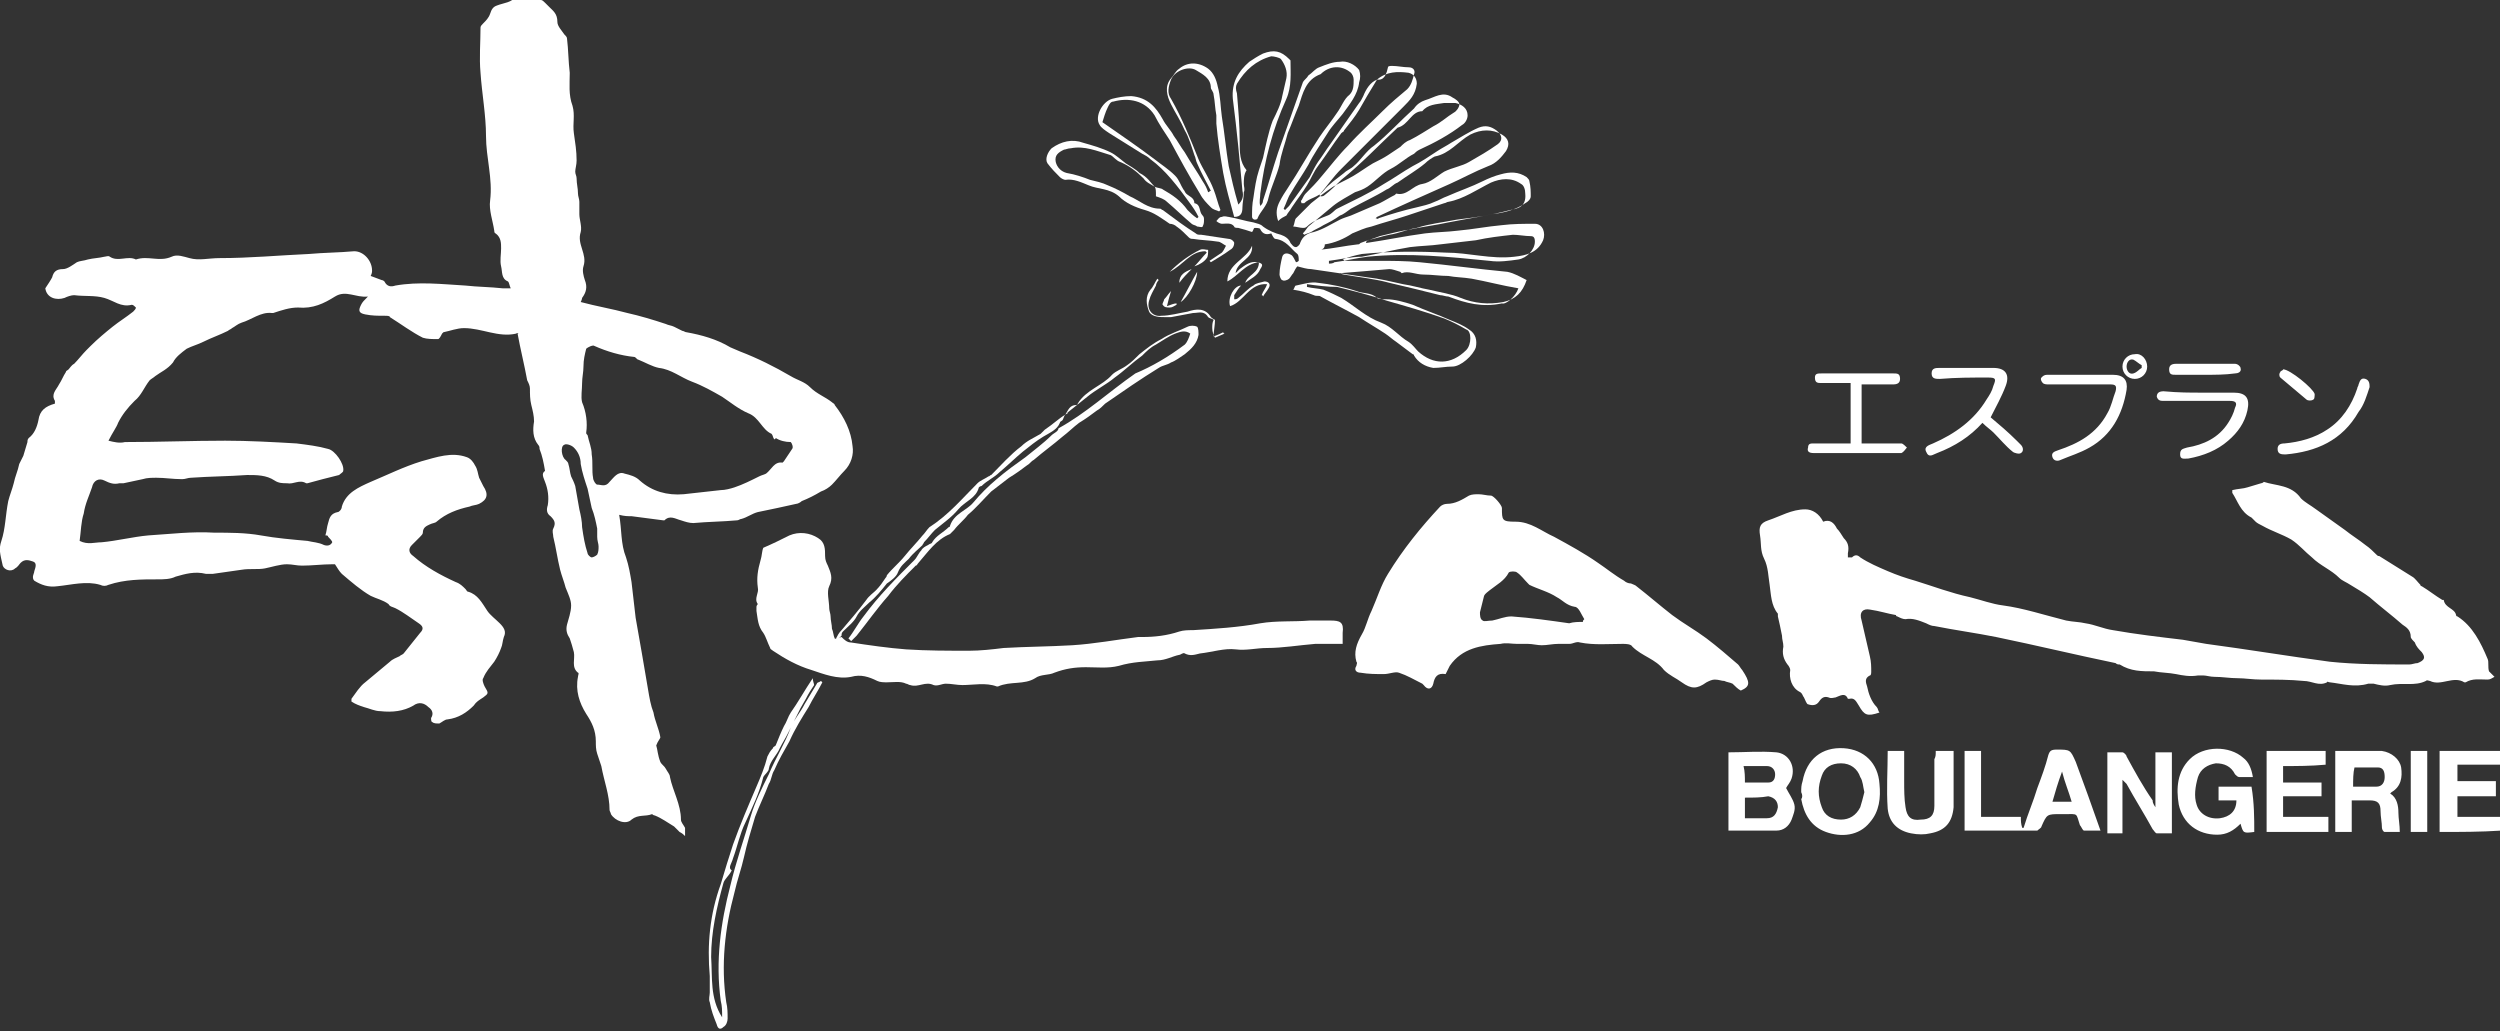 <svg id="レイヤー_1" xmlns="http://www.w3.org/2000/svg" viewBox="0 0 182.1 75.1"><rect x="0" y="0" width="182.1" height="75.1" fill="#333333" stroke="none"/><style>.st0{fill:#fff}</style><path class="st0" d="M7.9 32.1c.4.1.8.2 1.2.1 2.4 0 4.9-.1 7.3-.1 1.7 0 3.5.1 5.2.2.8.1 1.6.2 2.3.4.5.1 1.2 1.1 1.1 1.6 0 .1-.2.2-.3.3-.8.2-1.6.4-2.3.6h-.1c-.5-.3-.9.1-1.4 0-.3 0-.6 0-.9-.2-.6-.4-1.3-.4-2-.4-1.4.1-2.7.1-4.1.2-.2 0-.4.1-.6.1h-.1c-.6 0-1.2-.1-1.8-.1-.3 0-.7 0-1 .1-.5.1-.9.2-1.4.3h-.3c-.4.1-.7 0-1.1-.2-.4-.2-.8 0-.9.5-.2.6-.5 1.2-.6 1.9-.2.6-.2 1.3-.3 2 .6.3 1.1.1 1.6.1 1.1-.1 2.3-.4 3.4-.5 1.6-.1 3.2-.3 4.8-.2 1.1 0 2.3 0 3.4.2s2.3.3 3.4.4c.4.1.8.1 1.2.3.3.1.5 0 .6-.2 0-.1-.2-.3-.3-.4 0-.1-.1-.1-.2-.1.1-.3.1-.6.2-.9.1-.4.2-.7.7-.8.1 0 .3-.2.3-.4.3-1 1.2-1.4 2.1-1.8 1.2-.5 2.4-1.1 3.7-1.5 1.1-.3 2.2-.7 3.3-.3.3.1.5.4.6.6.2.3.2.6.3.9l.3.6c.4.6.3 1-.3 1.3-.2.1-.5.1-.7.2-.9.2-1.7.5-2.4 1.1-.1.1-.3.1-.5.2s-.5.2-.5.6c0 .1-.1.2-.2.3l-.6.6c-.3.3-.2.6.1.8.9.8 2 1.4 3.1 1.9.3.1.5.3.7.5.1.1.1.2.2.2.7.2 1 .8 1.4 1.4.2.3.6.6.9.9.3.3.5.6.3 1-.1.3-.1.6-.2.8-.1.3-.3.7-.5 1-.3.4-.6.7-.8 1.2-.1.1 0 .4.1.6.3.5.3.5-.1.8-.3.2-.5.3-.7.6-.5.5-1.1.9-1.9 1-.2 0-.4.2-.6.3-.2 0-.4 0-.5-.1-.1 0-.1-.2-.1-.3.2-.3.1-.6-.2-.8-.3-.3-.7-.4-1.1-.1-.7.4-1.5.5-2.4.4-.4 0-.8-.2-1.2-.3-.3-.1-.6-.2-.9-.4v-.2c.3-.4.6-.9 1-1.2l1.8-1.5c.2-.2.5-.3.7-.4.1-.1.2-.1.3-.2l1.2-1.5c.3-.3.2-.5-.1-.7-.6-.4-1.1-.8-1.7-1.1-.2-.1-.4-.1-.5-.3-.4-.3-.9-.4-1.3-.6-.7-.4-1.4-1-2.1-1.6-.2-.2-.3-.4-.5-.7h-.2c-.7 0-1.5.1-2.2.1-.4 0-.7-.1-1.1-.1-.5 0-1.1.2-1.6.3-.5.1-1.1 0-1.7.1l-2.1.3H15c-.8-.2-1.5 0-2.2.2-.4.2-.9.2-1.3.2-1.2 0-2.4 0-3.6.4-.2.1-.4.1-.6 0-1-.3-2.1 0-3.1.1-.7.1-1.2-.1-1.7-.4-.1-.1-.1-.2-.1-.3 0-.1.1-.3.1-.4.1-.3.2-.6-.1-.7-.3-.1-.6-.2-.9.1-.1.1-.2.3-.4.4-.3.3-.8.1-.9-.2-.2-.9-.3-1.2-.1-1.8.3-.9.3-1.9.5-2.9.1-.4.3-.9.4-1.3.1-.5.3-.9.4-1.4l.3-.6c.1-.3.2-.7.3-1 0-.1 0-.2.1-.3.4-.3.6-.8.7-1.3.1-.7.5-1 1.2-1.2v-.2c-.3-.5.1-.8.3-1.2.2-.3.3-.6.5-.9 0-.1.1-.1.2-.2s.2-.3.4-.4c.3-.3.6-.7.9-1l.3-.3c.5-.5 1.1-1 1.6-1.4.5-.4 1-.7 1.5-1.1.1-.1.2-.2.2-.3-.1-.1-.2-.2-.3-.2-.8.2-1.3-.3-2-.5s-1.4-.1-2.2-.2c-.2 0-.5.1-.7.2-.6.2-1.3 0-1.4-.7.2-.3.4-.6.5-.8.1-.4.3-.6.8-.6.3 0 .7-.3 1-.5.2-.1.5-.1.8-.2.4-.1.8-.1 1.2-.2.1 0 .3-.1.4 0 .6.4 1.3-.1 1.9.2.9-.3 1.7.2 2.6-.2.4-.2.9 0 1.3.1.7.2 1.4 0 2.2 0 2.2 0 4.3-.2 6.5-.3 1.1-.1 2.2-.1 3.3-.2.7 0 1.3.7 1.3 1.4 0 .1 0 .2-.1.4.3.1.5.2.8.3.1 0 .2.1.2.1.2.4.5.4.8.3 1.7-.3 3.4-.1 5.1 0 .9.1 1.8.1 2.7.2h.6c-.1-.2-.1-.4-.2-.5-.5-.2-.4-.7-.5-1.1-.1-.4 0-.9 0-1.3s0-.8-.4-1.1c-.1 0-.1-.2-.1-.2-.1-.7-.4-1.5-.3-2.2.2-1.6-.3-3.1-.3-4.7 0-1.5-.3-3.1-.4-4.6-.1-1.1 0-2.2 0-3.3 0-.1.1-.2.2-.3.2-.2.4-.4.5-.7.1-.3.2-.5.5-.6.5-.2 1.1-.2 1.4-.7 0 .3.2.3.4.3h1.4c.1 0 .2.1.3.2l.3.3c.3.3.6.5.6 1.1 0 .3.3.6.5.9.1.1.2.2.2.3.1.8.1 1.7.2 2.5 0 .8-.1 1.6.2 2.4.2.7 0 1.3.1 2s.2 1.3.2 2c0 .3-.1.6-.1.8 0 .2.1.3.1.5 0 .4.1.7.1 1.1 0 .2.1.4.1.6v.9c0 .4.2.9.1 1.3-.3.9.5 1.6.2 2.5-.1.3 0 .7.1 1 .2.5.1.9-.2 1.3 0 0 0 .1-.1.3 1.1.3 2.3.5 3.4.8.9.2 1.9.5 2.8.8.2.1.4.1.6.2l.6.3c.1 0 .2.1.3.1 1.1.2 2.2.5 3.2 1.1.2.1.5.2.7.3 1.3.5 2.5 1.1 3.7 1.8.5.3 1 .4 1.4.8.5.5 1.1.7 1.6 1.1.1.1.2.1.2.2.7.9 1.2 1.9 1.3 3 .1.6-.1 1.3-.6 1.8-.3.3-.6.7-.9 1-.2.2-.5.4-.8.5-.5.3-.9.5-1.4.7-.1.1-.3.2-.4.2-.9.2-1.8.4-2.8.6-.4.1-.8.4-1.2.5-.1 0-.2.1-.3.1-1.1.1-2.1.1-3.2.2-.3 0-.6-.1-.9-.2-.4-.1-.8-.4-1.2 0h-.1c-.8-.1-1.5-.2-2.3-.3-.3 0-.5 0-.9-.1.2 1.1.1 2.1.5 3.1.2.6.3 1.2.4 1.8.1.9.2 1.7.3 2.6.3 1.7.6 3.4.9 5.2.1.6.2 1.2.4 1.7.1.6.4 1.2.5 1.8 0 .1-.2.3-.3.6.1.3.1.7.3 1.2.1.2.3.3.4.5.1.2.3.4.3.6.2 1 .8 2 .8 3.1 0 .2.2.4.3.6v.6c-.1-.1-.2-.2-.4-.3l-.4-.4c-.5-.3-.9-.6-1.4-.8-.1 0-.2-.1-.2-.1-.5.2-1 0-1.5.4-.4.4-1.2.1-1.5-.4 0-.1-.1-.2-.1-.3 0-1.1-.4-2.1-.6-3.2l-.3-.9c-.1-.3-.1-.6-.1-.9 0-.8-.3-1.4-.7-2-.5-.8-.8-1.7-.6-2.7 0-.1.1-.3 0-.3-.5-.4-.2-1-.3-1.5-.1-.4-.2-.7-.3-1-.2-.3-.3-.6-.2-1 .1-.4.3-.9.3-1.4 0-.4-.2-.8-.4-1.3-.1-.4-.3-.9-.4-1.3-.2-.8-.3-1.6-.5-2.4 0-.2-.1-.4 0-.6.2-.4.1-.6-.2-.9-.3-.2-.3-.5-.2-.8.1-.6 0-1.2-.2-1.7-.1-.3-.3-.6 0-.8-.1-.6-.2-1.1-.4-1.6 0-.1 0-.2-.1-.3-.4-.5-.4-1.1-.3-1.7 0-.4-.1-.8-.2-1.2-.1-.4-.1-.8-.1-1.2 0-.2-.1-.4-.2-.6-.2-1.1-.5-2.3-.7-3.4h.1c-.1 0-.1-.1-.2 0-1.3.3-2.5-.4-3.8-.4-.5 0-1 .2-1.5.3l-.1.1c-.1.2-.2.4-.3.4-.4 0-.8 0-1.1-.1-.8-.4-1.6-1-2.4-1.5 0-.1-.2-.1-.4-.1-.5 0-.9 0-1.4-.1-.5-.1-.5-.3-.3-.7.1-.2.2-.3.5-.6-.9.1-1.6-.5-2.4 0-.8.5-1.6.9-2.7.8-.6 0-1.2.2-1.8.4h-.1c-.8-.1-1.5.5-2.2.7-.3.1-.5.3-.7.4-.1.1-.2.1-.3.2-.6.3-1.2.5-1.8.8-.4.2-.8.3-1.2.5-.4.3-.8.6-1 1-.4.5-.9.7-1.3 1-.1.1-.3.2-.4.3-.4.5-.6 1.1-1.1 1.5-.5.5-.9 1-1.2 1.6-.1.3-.4.7-.7 1.3zm48.6-.2s0 .1-.1.1c-.1-.1-.1-.3-.2-.4-.7-.3-.9-1.2-1.7-1.5-.7-.3-1.3-.8-1.9-1.2-.7-.4-1.4-.8-2.2-1.1-.8-.3-1.5-.9-2.4-1-.5-.1-1-.4-1.5-.6-.1 0-.2-.2-.3-.2-1-.1-2-.4-2.9-.8-.1-.1-.5.1-.6.2-.1.4-.2.8-.2 1.3 0 .4-.1.8-.1 1.2 0 .5-.1 1 0 1.4.3.7.4 1.5.3 2.2 0 .1 0 .1.1.2.1.5.3.9.3 1.4.1.6 0 1.2.1 1.7 0 .2.2.5.3.5.3 0 .6.2.9-.2.3-.3.6-.8 1.1-.6.4.1.8.2 1.1.5.9.8 2 1.1 3.2 1l2.7-.3c.3 0 .7-.1 1-.2.6-.2 1.2-.5 1.8-.8.2-.1.3-.1.5-.2.4-.3.6-.9 1.2-.8l.1-.1.6-.9c.1-.1 0-.4-.1-.5-.4 0-.8-.1-1.1-.3zm-13 7.2v-.6c-.1-.5-.2-1-.4-1.5-.1-.5-.2-.9-.3-1.4-.2-.6-.4-1.2-.5-1.8 0-.5-.2-.9-.5-1.2-.2-.2-.6-.3-.7-.2-.3.1-.2.9.1 1.1.1.1.2.2.2.3.1.3.1.6.2.9.1.2.2.4.3.7.1.6.2 1.1.3 1.7.1.4.2.9.2 1.3.1.7.2 1.3.4 1.9 0 .1.2.3.3.3.1 0 .3-.1.4-.2.1-.2.1-.4.1-.6 0-.2-.1-.4-.1-.7zm89.3-1.1c.5-.2.8.1 1 .5.2.2.3.4.5.7.3.3.4.6.3 1.1v.3h.3c.2-.2.4-.2.6 0 .6.4 1.3.7 2 1 .7.3 1.3.5 2 .7 1.3.4 2.6.9 4 1.2.8.2 1.6.5 2.4.6 1.5.2 3 .7 4.6 1.1.5.1 1 .1 1.4.2.7.1 1.3.4 2 .5 1.7.3 3.4.5 5.1.7.6.1 1.1.2 1.7.3 3 .4 6 .9 9 1.3 1.9.2 3.9.2 5.8.2.2 0 .4-.1.6-.1.5-.2.6-.4.3-.8-.2-.2-.4-.4-.5-.7-.1-.1-.3-.3-.3-.4 0-.5-.3-.7-.6-.9-.8-.7-1.6-1.3-2.4-2-.4-.3-.9-.6-1.4-.9-.3-.2-.6-.3-.8-.5-.6-.6-1.4-.9-2-1.5-.5-.4-.9-.9-1.5-1.3-.7-.4-1.4-.6-2.1-1-.2-.1-.4-.2-.5-.3l-.3-.3c-.8-.4-1-1.2-1.4-1.8v-.2c.4-.1.8-.1 1.1-.2.3-.1.7-.2 1-.3.1 0 .2-.1.2-.1.9.3 2 .2 2.7 1.2.3.3.7.5 1.1.8l2.1 1.5c.5.4 1 .7 1.5 1.1.3.2.6.5.8.7.1.1.1.1.2.1l2.4 1.5c.2.1.4.4.6.6 0 0 0 .1.1.1.5.3 1 .7 1.5 1h.1c.1.6.8.6.9 1.1 0 .1.1.1.1.1 1.1.7 1.7 1.9 2.2 3.1.1.2 0 .6.1.9l.4.4c-.2.1-.3.2-.5.2-.6 0-1.1-.1-1.6.2h-.1c-.8-.5-1.7.3-2.5-.1-.1 0-.2-.1-.3 0-.8.4-1.7.1-2.6.3-.4.1-.8 0-1.2-.1h-.4c-1 .3-1.9 0-2.8-.1-.1 0-.2-.1-.2 0-.6.3-1.1-.1-1.7-.1-1-.1-2.1-.1-3.1-.1-.6 0-1.2-.1-1.7-.1-.6 0-1.1-.1-1.7-.1-.3 0-.6-.1-.8-.1h-.4c-.6.1-1.1 0-1.6-.1s-1.1-.1-1.6-.2c-.9 0-1.7 0-2.5-.5-.1 0-.2 0-.3-.1-2.9-.6-5.8-1.3-8.7-1.9-1.5-.3-3-.5-4.5-.8-.2 0-.4-.1-.6-.2-.5-.2-1-.4-1.5-.3-.2 0-.4-.1-.6-.2-.1 0-.1-.1-.1-.1-.6-.1-1.2-.3-1.9-.4-.5-.1-.8.2-.6.8.2.9.4 1.7.6 2.6.1.4.1.8.1 1.1 0 .1 0 .3-.1.3-.4.2-.3.5-.2.8.1.5.3 1.1.7 1.5.1.1.1.3.2.4-.9.3-1.1.2-1.5-.5-.2-.3-.3-.6-.7-.5h-.1c-.2-.5-.6-.2-.9-.1-.1 0-.3.1-.5 0-.3-.1-.5 0-.7.3-.2.3-.5.3-.8.2-.1 0-.2-.3-.3-.5-.1-.1-.1-.3-.3-.4-.6-.3-.8-1-.7-1.6 0-.1-.1-.3-.2-.4-.3-.4-.4-.8-.3-1.3 0-.3-.1-.5-.1-.8-.1-.5-.2-1-.3-1.4v-.2c-.5-.6-.5-1.4-.6-2.1-.1-.6-.1-1.3-.4-1.9-.3-.6-.2-1.1-.3-1.7-.1-.6 0-.9.6-1.1.9-.3 1.7-.8 2.7-.8.5 0 1 .3 1.3.9zm-6 12.3c-.2-.1-.4-.3-.6-.5-.2-.1-.4-.1-.6-.2-.2 0-.4-.1-.7-.1-.2 0-.4.1-.6.2-.7.5-1.1.5-1.8 0-.4-.3-.9-.5-1.3-.9-.6-.8-1.6-1-2.3-1.7-.1-.2-.5-.2-.7-.2-1 0-2.1.1-3.1-.1-.3-.1-.5.1-.8.1h-.8c-.4 0-.8.1-1.2.1-.3 0-.7-.1-1-.1h-.8c-.4 0-.8-.1-1.2 0-1.4.1-2.8.3-3.7 1.6l-.3.6c-.6-.1-.8.2-.9.7-.1.4-.4.5-.7.1l-.1-.1c-.6-.3-1.1-.6-1.7-.8-.3-.1-.7.1-1.1.1-.6 0-1.1 0-1.7-.1-.3 0-.5-.2-.3-.5 0-.1.1-.2 0-.3-.2-.7 0-1.3.4-2 .3-.5.4-1.1.7-1.7.4-.9.7-1.9 1.2-2.7 1.1-1.8 2.4-3.4 3.8-4.9.1-.1.3-.2.5-.2.6 0 1.1-.3 1.6-.6.2-.1.5-.1.7-.1.3 0 .6.1.9.1.2 0 .8.7.8.9 0 .9 0 1 1 1 1.1 0 1.9.7 2.8 1.1 1.1.6 2.2 1.2 3.2 1.9.6.4 1.2.9 1.9 1.3.1.1.3.2.5.2.2.1.3.1.4.2.9.7 1.7 1.4 2.6 2.1.8.6 1.7 1.1 2.5 1.7.8.6 1.6 1.3 2.3 1.9.1.1.2.3.3.4.6.9.6 1.2-.1 1.5zm-11.5-5c0-.1 0-.1.1-.2-.2-.3-.4-.9-.7-.9-.6-.1-.9-.5-1.3-.7-.6-.4-1.4-.6-2-.9l-.1-.1c-.3-.3-.5-.6-.8-.8-.1-.1-.5-.1-.6 0-.3.6-.9.9-1.4 1.3-.1.1-.3.2-.4.4l-.3 1.2c0 .2 0 .5.2.6.1.1.4 0 .7 0 .5-.1.9-.3 1.4-.3 1.4.1 2.8.3 4.2.5.3-.1.7-.1 1-.1z"/><path class="st0" d="M55.6 39.9c.7-.3 1.3-.6 1.9-.9.7-.3 1.5-.2 2.1.2.5.3.5.8.5 1.3 0 .3.1.5.2.7.2.5.4.9.1 1.5-.2.4 0 1.1 0 1.6 0 .2.1.4.1.6 0 .3.1.6.1.9.1.2.1.5.2.7 0 .1.4-.1.5-.1.2.2.4.4.7.4 1.3.2 2.7.4 4 .5 1.5.1 3.1.1 4.6.1.8 0 1.7-.1 2.5-.2 1.7-.1 3.3-.1 5-.2 1.6-.1 3.2-.4 4.8-.6h.3c.9 0 1.8-.1 2.7-.4.3-.1.7-.1 1-.1 1.6-.1 3.3-.2 4.9-.5 1.2-.2 2.4-.1 3.6-.2h1.5c.7 0 1 .1.9.9v.8h-2c-1.2.1-2.4.3-3.5.3-.8 0-1.5.2-2.3.1-.8-.1-1.7.2-2.6.3-.4.1-.7.2-1.1 0-.1-.1-.3.1-.4.1-.5.1-1 .4-1.6.4-.9.1-1.8.1-2.8.4-.8.2-1.6.1-2.4.1-.8 0-1.5.1-2.3.4-.4.2-1 .1-1.4.4-.8.5-1.8.2-2.7.6h-.1c-.8-.3-1.7-.1-2.5-.1-.4 0-.8-.1-1.2-.1-.3 0-.6.2-.9.1-.6-.3-1.1.2-1.7 0-.1 0-.2-.1-.3-.1-.4-.2-.9-.1-1.4-.1-.2 0-.5 0-.7-.1-.6-.3-1.2-.5-1.9-.3-1 .2-2-.2-2.9-.5-1-.3-1.9-.8-2.8-1.4-.1-.1-.2-.1-.2-.2-.2-.4-.3-.8-.5-1.1-.4-.5-.4-1-.5-1.6v-.3c0-.1.1-.2.1-.2-.3-.4.1-.8 0-1.2-.1-.7 0-1.3.2-2 .1-.3.1-.7.2-.9zm44.7-34.1c.7-.6 1.5-.6 2.3-.5.4.1.6.4.6.8-.1.8-.5 1.2-1 1.7l-4.5 4.5c-.6.6-1 1.2-1.6 1.9l.1.1c.1 0 .2 0 .3-.1.4-.3.8-.7 1.2-1.1 1.5-1.2 2.7-2.5 4.1-3.8.8-.2 1-1.2 1.8-1.2.4-.5 1-.5 1.6-.6h.8c.5.1.9.4.9.9 0 .3-.2.6-.4.7-.9.7-2 1.3-3.1 1.8-.2.1-.3.2-.4.3-.6.3-1.1.8-1.7 1.1-.6.3-1.1.9-1.7 1.3-.3.2-.6.3-.9.4-.5.3-1.1.6-1.6 1l-1.8 1.5c-.1.1-.2.3-.4.5l.1.1c.2-.1.3-.1.5-.2.3-.2.6-.3.9-.5.4-.2.8-.4 1.2-.7.3-.1.5-.3.8-.5.9-.5 1.8-.9 2.6-1.4.3-.1.5-.4.8-.5.7-.5 1.4-.9 2-1.4.2-.2.5-.4.7-.5 1.1-.2 1.7-1.1 2.6-1.6.8-.4 1.6-.4 2.3 0 .5.3.6.7.3 1.2-.3.4-.7.9-1.3 1.1-1 .4-1.9.9-2.8 1.3-1.8.8-3.6 1.6-5.3 2.4l-.1.1c.1 0 .2.1.2 0 .9-.3 1.9-.6 2.8-.8.4-.1.9-.2 1.3-.4.3-.1.6-.3.9-.4.9-.4 1.8-.7 2.6-1.1.4-.2.9-.4 1.3-.5.7-.2 1.3-.2 1.9.2.1.1.2.2.2.3.1.4.1.8.1 1.1 0 .2-.2.4-.4.5-.7.5-1.6.7-2.4.8-.9.2-1.8.3-2.6.4-1 .2-2 .3-2.9.6-.7.1-1.3.4-2 .5-.5.1-1.1.3-1.6.4 0 0-.1.1-.1.2 1.4-.2 2.8-.5 4.3-.7.8-.1 1.6-.1 2.4-.2 1.1-.1 2.1-.3 3.2-.4.8-.1 1.6-.1 2.4-.1.6 0 .8.7.6 1.2-.4.9-1.2 1.1-2.1 1.2-1.7.2-3.3-.3-5-.3-2-.1-4.1-.1-6.1.1-.5.1-.9.2-1.4.4.1 0 .1.1.2.1h2.4c1 0 2 0 3 .1 2.1.2 4.3.5 6.4.7.5.1 1 .4 1.4.6-.3.9-.8 1.4-1.7 1.6-1.1.2-2.1.1-3.1-.3-.7-.3-1.5-.4-2.3-.6-.6-.1-1.2-.3-1.9-.4-.9-.2-1.7-.4-2.6-.5-1.4-.2-2.7-.4-4.1-.6-.3 0-.6-.1-1-.2-.1.1-.2.3-.3.5-.1.1-.2.3-.3.4-.1.1-.4.2-.5.1-.1 0-.2-.3-.2-.4 0-.4.1-.9.2-1.3.1-.3.4-.3.7-.1.1.1.2.3.3.5.1 0 .2-.1.2-.1 0-.2 0-.4-.1-.5-.5-.4-.8-1-1.6-1.1-.1 0-.2-.2-.3-.4-.3.1-.6.1-.8-.3 0-.1-.3-.1-.4-.1-.1 0-.1.2-.2.3-.3-.1-.6-.2-1-.3-.1 0-.3 0-.3-.1-.2-.3-.6-.2-.9-.2-.1 0-.3-.1-.4-.2.1-.1.2-.3.4-.3.2-.1.4 0 .5 0 .6.1 1.2.3 1.8.4.3.1.5.1.7.3.4.3.9.5 1.3.6.3.1.6.3.7.6.1.1.2.3.4.3.1 0 .3-.2.3-.3.2-.5.5-.7 1-.8.7-.2 1.3-.6 1.9-.9.2-.1.5-.2.8-.3l2.1-.9c.4-.2.7-.4 1.1-.6l.1-.1c.8.2 1.2-.6 1.9-.7.6-.1 1.1-.6 1.6-.9.6-.3 1.3-.4 1.8-.7.7-.4 1.4-.8 2.1-1.3.4-.3.3-.7-.1-1-.4-.3-.8-.4-1.3-.2-.7.3-1.3.7-2 1.1-.3.2-.7.4-1 .6-.6.4-1.2.8-1.8 1.1-.7.4-1.4.9-2.1 1.3-1.1.7-2.2 1.2-3.4 1.8-.2.1-.4.4-.7.5-.5.2-1.1.4-1.5.8-.1.1-.2.1-.3.1-.2 0-.5-.1-.7-.1.1-.2.1-.5.2-.6l1.1-1.1c.5-.4 1-.8 1.6-1.2.5-.3 1-.5 1.5-.8.5-.3.9-.6 1.4-.9.4-.2.8-.4 1.1-.6l.9-.6c.2-.2.4-.4.7-.5.6-.3 1.2-.7 1.7-1 .6-.3 1-.7 1.5-1 .2-.1.4-.4.4-.6 0-.2-.3-.4-.5-.5-.7-.5-1.3 0-2 .2-.3.1-.6.3-.8.6-1 .9-1.9 1.9-2.9 2.7-.6.4-1 1.1-1.5 1.5-.2.2-.5.3-.7.5-.5.4-1.1.8-1.5 1.3-.4.5-1 .5-1.4.9h-.2c0-.1-.1-.2 0-.2.1-.2.2-.4.3-.5.4-.4.8-.8 1.2-1.3.6-.7 1.2-1.5 1.9-2.2.8-.9 1.7-1.7 2.5-2.5.6-.6 1.2-1.1 1.8-1.6.3-.3.4-.7.5-1.1.1-.2 0-.5-.4-.5s-.8-.1-1.2-.1c-.1 0-.3 0-.3.1-.2 1-.6.9-.8.9 0 .1 0 0 0 0zm-4.2 12.4c1-.1 1.9-.3 2.8-.4.1 0 .1 0 .2-.1.5-.2.9-.3 1.4-.5.8-.2 1.6-.4 2.3-.5.9-.2 1.8-.3 2.7-.5 1.5-.3 3-.5 4.5-.9.5-.1 1.2-.2 1.1-1.2 0-.3-.1-.6-.3-.7-.7-.5-1.5-.4-2.2-.1-1 .5-2 1.2-3.1 1.4-.1 0-.2.1-.3.1l-2.7.9c-.9.3-1.7.5-2.6.8-.5.1-.9.3-1.4.5-.6.4-1.3.7-2 .8 0 .3-.2.4-.4.4zm14.5 2.8c-1.2-.2-2.3-.5-3.4-.7-.6-.1-1.2-.1-1.7-.2-.6 0-1.2-.1-1.8-.1-.6 0-1.1-.3-1.6-.1l-.1-.1c-.3-.1-.6-.2-.8-.2-1.2.1-2.3.2-3.6.3.2.1.3.1.3.1 1.1.2 2.2.3 3.3.6 1.3.3 2.5.6 3.7.9.2 0 .4.1.6.1 1.3.5 2.5.8 3.9.5.3.1 1-.5 1.2-1.1zm-13.8-2v.2c.1 0 .3 0 .4-.1.8-.1 1.6-.3 2.4-.4 3-.3 5.9 0 8.9.3.7.1 1.4 0 2.1-.1.6-.1 1.2-.7 1.2-1.3 0-.3-.1-.4-.3-.4-.4 0-.9-.1-1.3-.1-.9.1-1.8.2-2.7.4-.9.1-1.7.2-2.6.3-.7.1-1.4.1-2.2.2-1.2.2-2.4.5-3.5.7-.8 0-1.6.2-2.4.3z"/><path class="st0" d="M84.1 13.6c.2.1.5.1.6.2.7.4 1.3.8 1.8 1.5.2.2.4.4.7.6l.1-.1c-.2-.4-.4-.7-.7-1.1-.8-1.1-1.7-2.3-2.8-3.1-.2-.2-.4-.3-.6-.4l-2.4-1.5c-.3-.2-.6-.4-.7-.6-.4-.6.2-1.7.9-1.9.4-.1.9-.2 1.4-.2 1.2.1 1.8.8 2.3 1.7.2.4.6.8.8 1.2.3.4.5.8.8 1.2.4.7.9 1.4 1.3 2.1.2.3.3.5.4.8.1 0 .1-.1.2-.1-.3-.6-.7-1.3-1-2-.1-.2-.1-.4-.2-.6-.2-.6-.4-1.3-.7-1.8-.3-.7-.7-1.3-1-1.9-.3-.6-.5-1.3 0-1.9.2-.2.3-.5.6-.7.6-.5 1.4-.5 2.1 0 .4.3.6.8.7 1.3.2.7.2 1.5.3 2.2.2 1.2.3 2.4.5 3.6.2.9.4 1.8.7 2.8.3-.3.4-.6.3-1-.2-2.2-.4-4.4-.7-6.7-.1-1.2.4-2 1.2-2.7.3-.2.6-.4 1-.6.8-.3 1.3-.2 1.9.4l.1.1c0 .9.1 1.9-.3 2.8-1 2.2-1.6 4.5-1.9 6.9 0 .3-.1.6 0 .9.1-.1.2-.2.2-.4.4-1.2.7-2.3 1.1-3.5L94.9 6c.1-.2.3-.3.4-.5.3-.2.5-.5.8-.6.5-.2 1-.4 1.5-.4.5-.1 1.1.2 1.4.6.1.3.1.6 0 .9-.1.9-.7 1.6-1.2 2.3-.4.5-.8.9-1.1 1.4-.5.8-1 1.5-1.4 2.3-.4.7-.9 1.4-1.3 2.1-.2.3-.3.7-.5 1.1l.1.1.3-.3 1.5-2.1c.2-.4.4-.8.6-1.1.3-.4.6-.9.9-1.3l2.1-3c.1-.1.2-.3.3-.5.2-.5.5-1 1-1.2-.5.8-.9 1.5-1.3 2.2-.3.5-.7 1-1.1 1.5 0 .1-.1.1-.2.2-.6.8-1.1 1.6-1.7 2.4-.3.4-.5.9-.8 1.4-.3.5-.7 1-1.1 1.6-.1.2-.3.4-.4.6-.2.1-.4.2-.6.4-.2-.6-.1-1 .1-1.4.2-.4.4-.7.6-1 .8-1.2 1.5-2.5 2.3-3.7.4-.6.9-1.2 1.3-1.8.3-.4.5-1 .9-1.3.3-.3.3-.7.3-1.1 0-.2-.1-.4-.2-.5-.7-.6-1.6-.5-2.2.1-1.1.4-1.3 1.4-1.6 2.3-.3.7-.5 1.3-.8 2-.2.8-.5 1.5-.6 2.3-.2.8-.6 1.6-.8 2.4-.1.6-.6 1-.8 1.5 0 .1-.2.1-.2.1-.1 0-.2-.1-.2-.2 0-.5 0-.9.1-1.4.1-.7.2-1.4.4-2l.3-.9c.2-.9.4-1.9.7-2.7.3-.6.6-1.2.7-1.8.1-.4.2-.9.3-1.3.1-.5-.1-1-.4-1.4-.1-.1-.5-.2-.7-.2-1.1.3-1.9 1-2.5 2-.1.2-.1.4 0 .7.1 1.2.2 2.3.2 3.5 0 .8 0 1.5.5 2.1-.2.3-.2.7-.2 1 0 .2.1.4 0 .6 0 .4-.1.8-.1 1.1 0 .4-.1.7-.6.7-.3-1.1-.6-2.1-.8-3.2-.2-1.2-.4-2.4-.5-3.6v-.6c-.1-.5-.1-1-.2-1.5 0-.2-.2-.4-.2-.5 0-.7-.6-1-1.1-1.3-.5-.3-1.5 0-1.8.7-.2.5-.3 1 0 1.4.8 1.4 1.4 2.9 2 4.4.3.7.8 1.4 1.1 2.2.2.5.3 1 .5 1.5l-.1.1c-.2-.1-.4-.1-.6-.3-.3-.3-.6-.6-.8-1-.8-1.3-1.5-2.6-2.2-3.9-.4-.6-.8-1.2-1.1-1.8-.7-1.1-1.9-1.3-3-1-.2 0-.3.2-.4.4-.2.4-.3.8-.4 1.1 1.3.9 2.6 1.8 3.8 2.7.5.4 1 .7 1.5 1.2.3.3.4.7.6 1 .1.1.1.2.2.3.2.2.6.3.6.7.5.1.3.6.6.9.1.1.1.2.1.3 0 .2 0 .3-.1.5 0 .1-.3 0-.4 0-.1-.1-.3-.1-.4-.2-.6-.5-1.2-1.1-1.8-1.6-.2-.2-.5-.3-.8-.4 0-.4 0-.6-.1-.7zm59 41.1h1.2v4.8h2.9c0 .3 0 .5.1.8h.1c.3-1 .7-1.9 1-2.9.3-.8.6-1.6.8-2.4.1-.3.2-.4.6-.4 1 0 1 0 1.4.9.6 1.6 1.2 3.3 1.8 5h-1.2c-.1 0-.2-.3-.3-.4-.3-.9-.1-.8-1.1-.8h-.3c-1 0-1 0-1.4.9 0 .1-.2.2-.3.3h-5.3v-5.8zm7.8 3.7c-.2-.7-.5-1.4-.7-2.2-.3.8-.5 1.5-.7 2.2h1.4zm-25-3.6c1.2 0 2.3-.1 3.5 0 .9.1 1.4 1 1.1 1.9-.1.3-.3.5-.4.7.2.4.5.8.6 1.2.1.4-.1.8-.2 1.1-.2.5-.6.8-1.1.8h-3.5v-5.7zm1.2 3.3v1.5h1.6c.5 0 .7-.3.8-.8 0-.4-.2-.7-.7-.8-.5.1-1.1.1-1.7.1zm0-1.1h1.7c.4 0 .5-.3.5-.6s-.2-.6-.6-.6H127c.1.4.1.8.1 1.2zm29.9 1.8v-4h1.2v5.9h-1.1c-.1 0-.2-.2-.3-.3-.6-1.1-1.3-2.2-1.9-3.3l-.3-.3v3.9h-1.1v-5.9h1.1c.1 0 .3.2.3.3.6 1.1 1.2 2.2 1.9 3.2 0 .1 0 .2.2.5zm13.1 1.8v-5.9h3.4c.7.1 1.3.6 1.4 1.2.1.7 0 1.4-.7 1.8l-.1.1c.5.3.6.9.6 1.4 0 .4.1.9.1 1.4h-1.1c-.1 0-.2-.2-.2-.3 0-.4-.1-.8-.1-1.2 0-.6-.2-.8-.8-.8h-1.3v2.3h-1.2zm1.3-3.3h1.7c.4 0 .6-.3.6-.7 0-.4-.1-.7-.5-.7h-1.7c-.1.4-.1.9-.1 1.4zm-7.2 3.3c-.8.1-.8.1-1-.6-.5.5-1 .8-1.7.8-1.4 0-2.5-.8-2.8-2.2-.2-1.2-.1-2.4.8-3.3 1-1 2.9-1 3.9-.1.4.3.6.8.7 1.4h-1c-.1 0-.2-.1-.3-.2-.3-.6-.8-.8-1.4-.8-.6.1-1.1.4-1.3 1-.2.7-.3 1.4-.1 2 .2.7.9 1.1 1.7 1 .7-.1 1.2-.5 1.2-1.3h-1.3v-1h2.4c.2 1.2.2 2.3.2 3.3zm-33-2.9c0-.3 0-.5.1-.8.3-1.6 1.4-2.5 3-2.4 1.5.1 2.5 1.1 2.6 2.6.1 1 0 2-.7 2.8-.8 1-2.1 1.1-3.2.7-1.1-.4-1.6-1.3-1.8-2.4.1-.1.1-.3 0-.5.1 0 .1 0 0 0zm4.6 0c-.1-.4-.1-.8-.3-1.1-.2-.6-.7-1-1.4-1s-1.2.3-1.4.9c-.3.8-.3 1.5 0 2.3.2.6.7.9 1.4.9.6 0 1.1-.3 1.4-.9.1-.3.2-.7.3-1.1zm-76.6-8.3c0 .2.1.4.1.5-.2.3-.4.6-.6 1-.1.2-.3.5-.4.7l-.9 1.8c-.2.4-.4.7-.6 1.1-.2.5-.7.9-.8 1.5 0 .2-.3.4-.4.6-.3 1.2-.8 2.2-1.3 3.3-.4.8-.6 1.8-.9 2.6-.1.4-.4.7-.1.9-.2.4-.5.6-.6.9-.5 1.8-.9 3.6-.9 5.4.1 1.5-.1 3 .8 4.4 0-.5 0-.8-.1-1.2-.4-2.9 0-5.7.7-8.4.4-1.7 1-3.4 1.5-5.1.3-1 .8-2 1.3-3 .5-1.2 1.2-2.3 1.6-3.4.3-.7.7-1.1 1-1.7l.9-1.5c0-.1.2-.1.3-.2l.1.1c-.3.6-.7 1.2-1 1.8-.5.8-1 1.6-1.4 2.5-.4.7-.8 1.4-1.1 2.1-.2.3-.2.7-.4 1-.3.8-.7 1.6-1 2.4-.3 1-.6 2-.8 2.9-.2.9-.5 1.7-.7 2.6-.7 2.6-1 5.3-.6 8 .1.4.1.8.1 1.2 0 .2-.1.5-.3.6-.2.2-.4.2-.5-.2-.2-.5-.4-1-.5-1.6-.1-.2 0-.5 0-.7v-1.2c-.2-2.3 0-4.5.8-6.7.3-1 .6-2 .9-2.9.5-1.4 1.1-2.8 1.7-4.2.3-.7.6-1.4.8-2.2.1-.2.2-.4.4-.6 0-.1.1-.1.2-.2.2-.5.4-1 .6-1.4.2-.3.3-.7.5-1 .5-.7 1-1.6 1.6-2.5zm118.5 11.2v-5.9h4.4v1H179v1.2h2.8V58H179v1.5h3.2v1c-1.5.1-3 .1-4.5.1zm-11.4-4.8V57h2.8v1h-2.8v1.5h3.3v1.1h-4.5v-5.9h4.3v1c-1.1.1-2.1.1-3.1.1zM141 54.7h1.3v4.1c-.1 1.1-.6 1.7-1.7 1.9-.4.1-.9.1-1.4 0-1-.2-1.6-.8-1.7-1.8-.1-1.4 0-2.8 0-4.2h1.2v2.2c0 .6 0 1.3.1 1.9.1.7.4 1 1.1.9.7 0 1-.3 1-1v-3.4c.1-.2.1-.3.1-.6zM77.6 30.2c.2-.3.3-.7.8-.7 0 0 .1 0 .1-.1.6-1 1.8-1.3 2.5-2.1.3-.3.7-.4 1.1-.7.3-.2.6-.5.9-.8.5-.4 1-.8 1.6-1.1.6-.4 1.3-.6 1.9-.9.2-.1.5-.1.7 0 .1.1.1.4.1.6-.1.6-.5 1-1 1.4-.3.2-.7.5-1 .6-.3.2-.6.2-.9.4-1.3.8-2.6 1.7-3.9 2.6-.2.2-.4.4-.6.5-.4.3-.8.6-1.3.9-.4.3-.8.7-1.2 1-.7.6-1.4 1.1-2.1 1.7-.2.1-.3.3-.5.4-.4.3-.8.6-1.3.9-.4.3-.9.7-1.3 1-.6.6-1.1 1.2-1.7 1.7-.3.4-.7.7-1 1.1l-.3.3c-1 .4-1.6 1.3-2.3 2.1-.1.1-.1.2-.2.2-.7.7-1.4 1.4-2 2.2-.8.9-1.5 1.9-2.3 2.9l-.4.4-.2-.2c.4-.5.7-1.1 1.1-1.6 1.1-1.5 2.4-2.8 3.7-4.1.2-.2.3-.5.5-.7.1-.2.3-.3.5-.4.1-.1.3-.1.3-.2.3-.5.8-.7 1.2-1.1 0 0 .1 0 .1-.1.3-.9 1.2-1.1 1.7-1.7.5-.6 1.1-1.2 1.7-1.7.7-.6 1.4-1.1 2.1-1.6.6-.5 1.3-1 1.9-1.6.1-.1.3-.2.4-.3.1-.1.1-.2.1-.2 2-1.1 3.6-2.6 5.6-4 1.2-.5 2.4-1.2 3.6-2.1.2-.2.3-.5.4-.8-.4-.3-.8-.1-1.1 0-.5.2-.9.5-1.4.8-.4.2-.7.5-1 .8-.7.5-1.3 1.1-2 1.6-.6.5-1.4.9-2 1.4l-1.5 1.2c.2-.1.1 0-.1.1zm57.2-2.3h-2.1c-.3 0-.5 0-.5-.4 0-.3.2-.3.5-.3h5.2c.3 0 .5 0 .5.4 0 .3-.2.4-.5.4h-2.3v4.3h2.9c.1 0 .3.2.4.3-.1.1-.2.3-.4.4h-6.4c-.3 0-.5-.1-.4-.4 0-.3.2-.3.4-.3h2.7v-4.4zm10.2 2.5c.6.5 1.3 1.1 1.9 1.7l.3.3c.2.2.2.5 0 .6-.1.1-.5 0-.6-.1-.5-.4-.9-.9-1.4-1.4-.2-.2-.5-.4-.8-.7-.9 1-2 1.7-3.3 2.2-.3.1-.6.4-.8-.1-.2-.4.3-.5.5-.6 1.6-.7 3-1.7 3.9-3.2.2-.3.4-.6.5-1 .2-.5.2-.6-.4-.6-1.2 0-2.3 0-3.5.1-.3 0-.6 0-.6-.4s.3-.4.6-.4h3.9c.9 0 1.2.5.9 1.3-.3.8-.7 1.5-1.1 2.3zm6.5-3.1h2.4c.8 0 1.1.4 1 1.1-.3 1.8-1.1 3.3-2.7 4.2-.7.4-1.4.6-2.1.9-.2.1-.5.1-.6-.2-.1-.3.1-.4.4-.5 1.5-.5 2.8-1.2 3.6-2.7.3-.5.4-1.1.6-1.6.1-.4 0-.5-.4-.5h-4.5c-.1 0-.3 0-.4-.1-.1-.1-.2-.3-.1-.4.1-.1.2-.2.4-.2h2.4zm-57.3-6.2c.1-.1.1-.3.2-.3.5-.1 1.1-.3 1.6-.2.9.1 1.9.3 2.8.6.5.2 1.1.1 1.5.5.1.1.5.1.7.1.6 0 1.3.2 1.9.4.9.4 1.8.7 2.7 1.1.5.2 1 .4 1.4.7.5.3.6.8.5 1.3-.2.6-1.1 1.4-1.7 1.4-.5 0-.9.1-1.4.1-.6-.1-1.1-.4-1.4-.9 0 0 0-.1-.1-.1l-1.2-.9c-.3-.2-.5-.4-.8-.6-.6-.4-1.3-.8-1.9-1.2-.9-.5-1.9-1-2.8-1.5-.1-.1-.3 0-.5-.1-.5-.2-.9-.3-1.5-.4zm1-.4v.2c.4.1.8.1 1.2.2.5.2.9.4 1.3.6 1 .6 1.8 1.4 2.9 1.8.8.3 1.3 1 2 1.4.3.2.5.5.7.7 1.1 1 2.4 1 3.5-.1.4-.4.4-1.4 0-1.5-.5-.3-1.1-.6-1.6-.8-1.4-.5-2.8-.9-4.2-1.3-1.2-.4-2.4-.7-3.6-1-.7 0-1.5-.1-2.2-.2zm65.2 7.9h2.3c.9 0 1.2.4 1 1.3-.2.9-.7 1.6-1.4 2.2-.8.7-1.8 1.1-2.9 1.3-.3 0-.6.1-.6-.3s.2-.4.5-.5c1.2-.2 2.3-.7 3-1.8.2-.3.4-.7.5-1.1.2-.4 0-.5-.4-.5h-4.8c-.2 0-.4 0-.5-.3 0-.3.2-.4.5-.4 1.1.1 1.9.1 2.8.1z"/><path class="st0" d="M84.1 13.6c-.3-.2-.6-.3-.8-.6-.5-.5-1-.9-1.7-1.2-.3-.1-.5-.4-.7-.5-1-.3-1.9-.7-2.9-.5-.2 0-.4.1-.5.1-.4.2-.7.4-.6.9.1.4.4.7.8.8.6.1 1.2.3 1.7.5.4.1.9.2 1.3.4.5.2 1.1.5 1.6.8.7.3 1.3.9 2.2.9.1 0 .1.1.2.1.8.6 1.6 1.2 2.4 1.7.1.1.2.1.4.1.7.1 1.3.2 2 .3.2 0 .4.2.4.3 0 .2-.1.4-.3.5-.4.3-.9.6-1.4.9l-.1-.1.9-.6c.1-.1.2-.3.3-.5-.2-.1-.4-.3-.6-.3-.6-.1-1.2-.1-1.8-.2-.1 0-.2 0-.3-.1-.3-.3-.6-.6-.9-.8-.1-.1-.3-.2-.5-.2-.6-.4-1.1-.8-1.8-1-.7-.2-1.4-.5-1.9-1-.7-.6-1.5-.5-2.2-.8-.5-.2-1.1-.5-1.7-.4-.1 0-.3-.1-.4-.2-.3-.3-.6-.6-.9-1-.2-.3 0-.8.3-1.1.7-.5 1.5-.7 2.3-.4.7.2 1.4.4 2 .7.4.2.7.5 1.1.8.3.2.7.4 1 .7.6.3.8.7 1.1 1zm91.5 41.1h1.2v5.9h-1.2v-5.9zm-9.1-21.6c-.3 0-.6 0-.6-.4 0-.3.2-.4.5-.4 1.1-.1 2.2-.4 3.1-1 1.1-.7 1.8-1.8 2.2-3 0-.1.1-.2.1-.3.1-.3.2-.5.5-.4.3.1.3.4.3.6-.2.6-.4 1.3-.8 1.8-1.2 2.1-3.1 2.9-5.3 3.1zm-88.9-2.9c-.1.1-.1.2-.2.4-.1.1-.2.1-.2.2-.2.5-.7.7-1.2 1-.5.3-1 .7-1.5 1.1-.6.5-1.1 1-1.7 1.5-.4.4-.9.6-1.3 1 0 0-.1 0-.2.1-.2.8-1 1-1.5 1.6-.5.6-1.1 1-1.7 1.5-.3.3-.5.6-.8.9 0 .1-.1.1-.1.2-.3.3-.7.6-1 1-.3.3-.6.5-.8 1-.1.3-.5.6-.8.8-.4.5-.8 1-1.3 1.4-.3.3-.7.6-.9 1-.2.4-.6.7-1 1.1-.1.1-.1.2-.1.3l-.3.3-.1-.1c.1-.2.2-.4.4-.6.6-.7 1.2-1.4 1.8-2.2.2-.3.5-.5.7-.7.3-.3.5-.6.7-.9 0 0 .1-.1.1-.2.4-.5.9-.9 1.3-1.4.4-.5.9-1 1.3-1.5.2-.2.3-.4.5-.6 1.4-.9 2.4-2.1 3.5-3.2.2-.2.5-.3.8-.5.1 0 .1-.1.2-.1.7-.7 1.4-1.5 2.2-2.1.4-.4.9-.6 1.4-.9l.3-.3c.6-.4 1-.8 1.5-1.1zm83-2.9h-2.1c-.3 0-.5 0-.5-.4 0-.3.2-.4.5-.4h4.3c.2 0 .4.2.4.3.1.3-.2.4-.4.4-.7.1-1.5.1-2.2.1zm5.7-.4c.5 0 2.2 1.4 2.3 1.8 0 .1 0 .4-.1.4-.1.1-.4.1-.5 0-.6-.5-1.3-1.1-1.9-1.6-.1-.1-.1-.3 0-.4 0-.1.2-.1.2-.2zm-9.9-.2c0 .5-.4.9-.9.9s-.9-.4-.9-.9.4-.9.9-.9c.5-.1.9.4.9.9zm-.4.1v-.2c-.2-.1-.4-.3-.6-.4-.3-.1-.5.2-.5.5s.2.6.5.5c.3-.1.4-.3.6-.4zm-67.5-3.5c0 .4-.1.8-.1 1.2.3-.1.5-.2.7-.3 0 0 0 .1.1.1-.2.1-.5.2-.7.3-.1-.2-.2-.4-.2-.7 0-.2 0-.4.1-.6-.1-.1-.3-.1-.4-.2-.3-.5-.7-.3-1.1-.3-.5.1-1.1.2-1.6.3h-.4c-.4 0-1 0-1.2-.4-.2-.5-.3-1.1.1-1.6.2-.2.3-.5.5-.8l.1.1c-.1.1-.2.3-.2.4-.2.4-.4.7-.5 1.1-.2.7.3 1.2.9 1.1.6 0 1.3-.2 1.9-.3.6-.2 1.3-.3 1.7.4.1.1.3.2.3.2zm2.7-5.4c.1 1-1.1 1.1-1.2 2l.3-.3c.4-.3.8-.6 1.3-.5.4.1.4.2.2.5-.2.5-.7.7-1.1 1 .2-.6 1-.7 1-1.5-1 .1-1.5 1-2.3 1.4 0-1.3 1.4-1.6 1.8-2.6zm.7 3.6c.1-.3.3-.5.4-.8-1.3-.1-1.7 1.3-2.7 1.6-.2-.6.3-1.5.8-1.5-.2.2-.3.4-.5.7v.3c.1 0 .2 0 .3-.1.4-.3.7-.7 1.1-.9.2-.2.5-.2.8-.3.3 0 .5.2.3.5-.1.2-.3.4-.4.6 0-.1-.1-.1-.1-.1z"/><path class="st0" d="M87 19.4c.3-.3.6-.7.9-1l-.1-.1c-1.1 0-1.6 1-2.6 1.5.7-.7 1.4-1.2 2.2-1.6.2-.1.4 0 .6 0 0 .2 0 .5-.1.6-.2.3-.6.5-.9.6 0 .1 0 .1 0 0zM86 22c.4-.7.8-1.5 1.2-2.2 0 .7-.7 1.9-1.2 2.2zm-.7-.8c-.1.3-.2.7-.3 1.1.3-.1.5-.2.7-.2v.1c-.2.1-.3.2-.5.2s-.4 0-.5-.2c-.1 0 .1-.3.1-.4.2-.2.3-.4.5-.6zm.6-.6c0-.6.4-.8.9-1-.3.3-.6.6-.9 1z"/></svg>